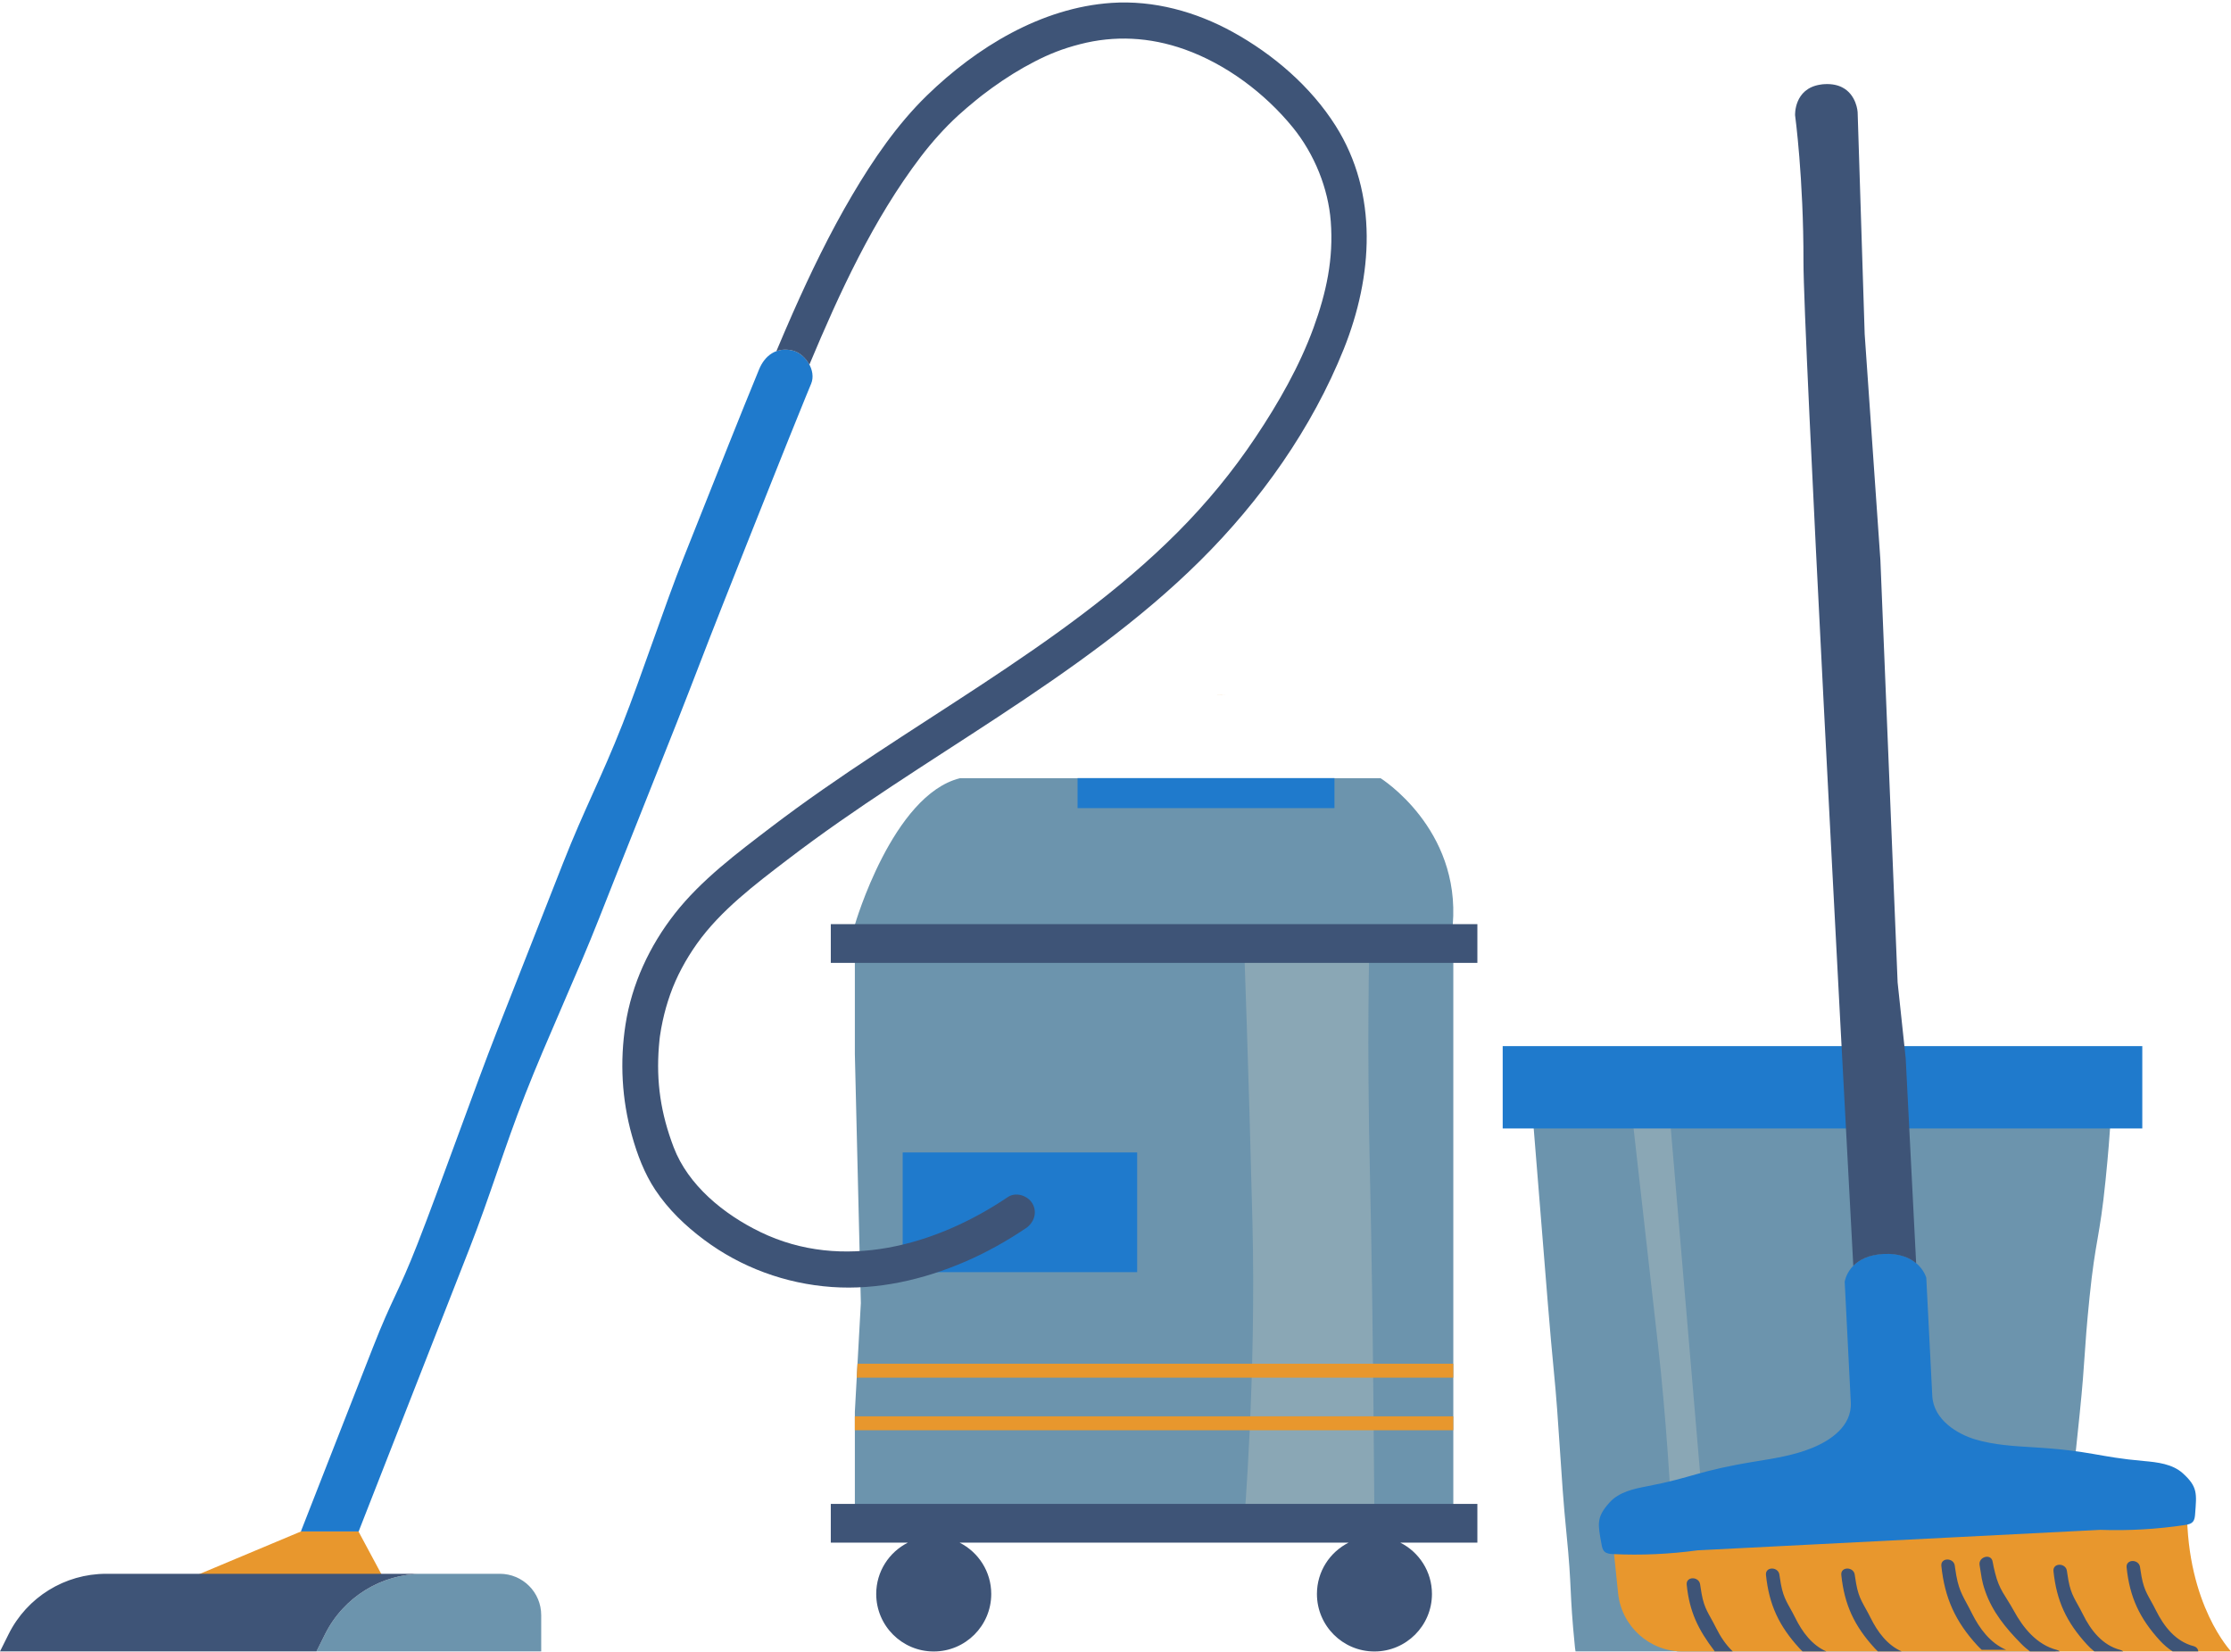 <?xml version="1.0" encoding="UTF-8"?><svg xmlns="http://www.w3.org/2000/svg" xmlns:xlink="http://www.w3.org/1999/xlink" height="330.8" preserveAspectRatio="xMidYMid meet" version="1.0" viewBox="0.0 -0.5 446.9 330.8" width="446.9" zoomAndPan="magnify"><g id="change1_1"><path d="M423.78,212.33c-1.18,11.7-0.83,11.89-2.01,23.59c-1.18,11.7-2.02,11.75-3.21,23.45 c-1.18,11.7-0.78,11.6-1.97,23.3c-1.18,11.7-1.31,11.67-2.49,23.37c-1.18,11.7-1.06,11.73-2.24,23.43 c-0.03,0.27-0.08,0.53-0.11,0.79H315.6c-0.04-0.25-0.08-0.5-0.11-0.76c-1.18-11.7-0.54-11.32-1.72-23.03 c-1.18-11.7-1.4-21.32-2.58-33.02c-1.18-11.7-3.95-49.43-5.13-61.13L423.78,212.33z M291.01,184.73 c1.57-19.35-14.46-29.36-14.46-29.36H192.3c-13.52,3.34-21.06,29.36-21.06,29.36c2.48,0.83,4.99,1.58,7.53,2.25h-7.53v23.67 l1.2,49.84l-1.2,21.76v22.34c0,0,20.53,1.65,59.94,1.65c39.41,0,59.94-1.65,59.94-1.65V186.98h-10.55 C287.15,185.72,291.01,184.73,291.01,184.73z M100.12,314.72H84.66c-8.28,0-15.85,4.69-19.55,12.1l-1.72,3.45h45.02v-7.25 C108.42,318.43,104.7,314.72,100.12,314.72z" fill="#6c94ad"/></g><g id="change2_1"><path d="M343.59,330.27h-7.68c0,0-0.57-32.86-3.79-61.4c-3.22-28.54-5.82-51.59-5.82-51.59h7.68L343.59,330.27z M249.19,304.67h26.12c0,0-0.22-41.61-0.88-69.35s-0.12-46.76-0.12-46.76h-25.12c0,0,0.92,24.59,1.69,55.67 C251.66,275.3,249.19,304.67,249.19,304.67z" fill="#8aa7b5"/></g><g id="change3_1"><path d="M243.73,138.58c0.59-0.01,1.19,0,1.78,0.03C245.52,138.61,244.83,138.6,243.73,138.58z M438.08,301.88 l-115.01,6.5l1.06,10.25c0.69,6.62,6.27,11.65,12.92,11.65h109.87C446.93,330.27,438.08,321.07,438.08,301.88z M60.27,306.25 l-22.25,9.33l38.54-0.48l-4.75-8.85H60.27z M171.61,275.43h119.5v-2.79H171.77L171.61,275.43z M171.23,285.97h119.88v-2.79H171.23 V285.97z" fill="#e8972d"/></g><g id="change4_1"><path d="M162.49,76.34c-0.38,0.91-0.75,1.83-1.13,2.74c-2.32,5.68-4.6,11.38-6.87,17.08c-3.26,8.16-6.5,16.33-9.73,24.5 c-3.93,9.93-5.27,13.64-9.19,23.58c-4.32,10.96-11.22,28.14-15.53,39.11c-4.43,11.27-10.42,24.09-14.84,35.36 c-4.26,10.86-6.97,20.18-11.23,31.04c-3.81,9.71-7.62,19.43-11.42,29.14c-3.08,7.87-6.17,15.75-9.25,23.62 c-0.49,1.24-0.97,2.49-1.46,3.73l0,0H60.27c1.53-3.92,3.07-7.84,4.6-11.76c3.28-8.36,6.55-16.73,9.83-25.09 c3.94-10.06,5-10.71,8.94-20.77c4.33-11.03,11.54-31.46,15.87-42.48c4.43-11.27,8.86-22.54,13.29-33.8 c4.24-10.78,7.61-16.93,11.86-27.71c3.79-9.61,8.48-23.85,12.29-33.45c3.02-7.62,6.05-15.24,9.1-22.86 c1.99-4.96,3.97-9.91,6.01-14.85c1.16-2.81,3.5-4.49,6.65-3.78C161.32,70.28,163.57,73.72,162.49,76.34z M54.61,320.71 c-0.04,0.12-0.09,0.23-0.14,0.35c-1.03,2.64,1.13,6.05,3.78,6.65c3.1,0.71,5.54-0.95,6.65-3.78c0.75-1.91,1.49-3.81,2.24-5.72 c0.39-1,0.79-2.01,1.18-3.01l-11.63,0.14C55.96,317.12,55.24,318.9,54.61,320.71z M180.82,254.3h46.97v-23.97h-46.97V254.3z M215.85,161.36h51.46v-6h-51.46V161.36z M429.13,209.03H301.01v16.5h128.12V209.03z M437.25,294.59c-2.09-1.88-5.06-2.21-7.84-2.46 c-9.3-0.82-10.37-2.05-22.11-2.75c-3.91-0.23-7.87-0.47-11.54-1.55c-3.66-1.08-8.46-3.94-8.7-8.77c-0.13-2.66-1.2-23.65-1.2-23.65 s-1.4-5.13-8.53-4.77c-7.12,0.36-7.81,5.6-7.81,5.6s0.98,19.31,1.22,24.14c0.25,4.83-4.19,7.68-7.72,9.12 c-3.53,1.45-7.45,2.09-11.32,2.71c-11.61,1.88-12.55,3.22-21.72,4.97c-2.73,0.52-5.66,1.15-7.55,3.24 c-2.73,3.02-2.35,4.35-1.62,8.39c0.09,0.52,0.21,1.08,0.58,1.45c0.43,0.42,1.08,0.48,1.68,0.51c5.66,0.27,11.35,0.02,16.97-0.75 l80.67-4.1c5.67,0.2,11.35-0.13,16.96-0.97c0.59-0.09,1.23-0.21,1.61-0.68c0.33-0.4,0.39-0.97,0.43-1.5 C440.02,298.68,440.27,297.32,437.25,294.59z" fill="#1f7acc"/></g><g id="change5_1"><path d="M267.54,24.69c-4.99-7.88-12.49-14.31-20.62-18.79c-7.38-4.06-15.8-6.39-24.27-5.82 c-14.06,0.95-27.06,8.9-36.98,18.55c-5.96,5.8-10.76,12.83-14.97,19.97c-4.49,7.61-8.34,15.58-11.92,23.66 c-1.11,2.51-2.19,5.04-3.26,7.58c0.94-0.34,2-0.41,3.19-0.14c1.4,0.32,2.69,1.46,3.42,2.84c6.04-14.42,12.81-29.16,22.34-41.68 c2.16-2.83,4.74-5.74,7.46-8.23c1.15-1.05,2.34-2.05,3.55-3.04c0.31-0.25,0.62-0.5,0.93-0.75c0.07-0.06,0.34-0.26,0.45-0.35 c0.62-0.48,1.25-0.94,1.88-1.4c2.7-1.95,5.53-3.73,8.49-5.25c2.99-1.54,5.6-2.58,9.12-3.49c6.89-1.78,13.93-1.45,20.92,1.03 c8.35,2.97,16.1,8.78,21.68,15.62c4.4,5.4,7.12,12.3,7.62,18.83c0.58,7.48-0.87,14.25-3.47,21.37c-2.79,7.63-6.99,15-11.58,21.86 c-4.58,6.86-9.78,13.18-15.61,19.03c-11.75,11.79-25.39,21.37-39.24,30.51c-14.18,9.35-28.67,18.25-42.19,28.56 c-6.81,5.2-13.99,10.55-19.31,17.34c-5.06,6.46-8.6,14.06-9.87,22.2c-1.15,7.43-0.75,15.01,1.29,22.26 c1.06,3.78,2.49,7.58,4.67,10.86c2.62,3.94,5.99,7.17,9.76,9.99c7.43,5.56,16.36,8.82,25.61,9.47c9.19,0.65,18.34-1.47,26.74-5.09 c4.26-1.84,8.3-4.11,12.15-6.7c1.61-1.09,2.32-3.17,1.29-4.93c-0.93-1.6-3.31-2.39-4.93-1.29c-14.42,9.73-33.11,14.97-49.54,7.01 c-7.4-3.58-14.5-9.4-17.39-16.98c-2.58-6.77-3.53-13.06-2.96-20.24c0.04-0.47,0.08-0.93,0.13-1.4c0.02-0.19,0.04-0.38,0.07-0.57 c0-0.02,0.01-0.04,0.01-0.07c0.14-1.01,0.33-2.01,0.54-3c0.39-1.82,0.9-3.62,1.52-5.37c1.23-3.48,3.08-6.94,5.34-10.12 c4.75-6.69,11.7-11.92,18.16-16.86c13.56-10.38,28.12-19.33,42.36-28.71c14.15-9.33,28.17-19.15,40.25-31.12 c12.14-12.03,22.44-26.55,28.82-42.46C274.98,54.9,276.16,38.33,267.54,24.69z M132.17,207.14 C132.16,207.23,132.15,207.31,132.17,207.14L132.17,207.14z M166.42,184.6h129.52v7.76H166.42V184.6z M166.42,300.72h129.52v7.76 H280.5c3.76,1.9,6.34,5.78,6.34,10.28c0,6.36-5.16,11.52-11.52,11.52c-6.36,0-11.52-5.16-11.52-11.52c0-4.5,2.58-8.38,6.34-10.28 h-77.92c3.76,1.9,6.34,5.78,6.34,10.28c0,6.36-5.16,11.52-11.52,11.52c-6.36,0-11.52-5.16-11.52-11.52c0-4.5,2.58-8.38,6.34-10.28 h-15.44V300.72z M359.58,22.58c0,0-0.26-5.31,5.04-6.13c0.29-0.05,0.59-0.09,0.92-0.1h0c1.44-0.07,2.56,0.19,3.44,0.63 c2.94,1.47,3.13,4.97,3.13,4.97l1.41,44.46l3.15,45.28l3.45,84.59l1.62,15.21l2.09,41.03c-1.28-1.08-3.32-2.02-6.51-1.86 c-3.07,0.16-4.94,1.22-6.08,2.38c-2.53-47.04-10-187.1-9.98-201.07C361.29,35.13,359.58,22.58,359.58,22.58z M380.94,330.27h-4.78 c-0.21-0.2-0.41-0.41-0.61-0.62c-4.11-4.48-6.09-8.73-6.71-14.69c-0.18-1.73,2.52-1.71,2.7,0c0.01,0.05,0.01,0.1,0.02,0.15 c0.01,0.04,0.01,0.09,0.02,0.13c0.08,0.5,0.15,1,0.24,1.5c0.58,3.17,1.46,3.94,2.9,6.83C376.1,326.36,378.07,329.02,380.94,330.27z M365.85,330.27h-4.78c-0.21-0.2-0.41-0.41-0.61-0.62c-4.11-4.48-6.09-8.73-6.71-14.69c-0.18-1.73,2.52-1.71,2.7,0 c0.01,0.05,0.01,0.1,0.02,0.15c0,0.04,0.01,0.08,0.02,0.13c0.08,0.5,0.15,1,0.24,1.5c0.58,3.17,1.46,3.94,2.9,6.83 C361.01,326.36,362.97,329.02,365.85,330.27z M440.35,330.27h-5.14c-0.92-0.6-1.76-1.32-2.51-2.13c-4.11-4.48-6.09-8.73-6.71-14.69 c-0.18-1.73,2.52-1.71,2.7,0c0.01,0.05,0.01,0.1,0.02,0.15c0.01,0.04,0.01,0.09,0.02,0.13c0.08,0.5,0.15,1,0.24,1.5 c0.58,3.17,1.46,3.94,2.9,6.83c1.59,3.19,3.93,6.22,7.54,7.15C440.01,329.37,440.3,329.8,440.35,330.27z M343.74,325.53 c0.86,1.74,1.96,3.41,3.36,4.74h-3.6c-3.37-4.41-5.07-7.95-5.63-13.36c-0.18-1.73,2.52-1.71,2.7,0c0.01,0.05,0.01,0.1,0.02,0.15 c0.01,0.04,0.01,0.08,0.02,0.13c0.08,0.5,0.15,1,0.24,1.5C341.42,321.86,342.3,322.64,343.74,325.53z M401.87,329.95h-4.9 c-0.31-0.28-0.61-0.57-0.89-0.88c-4.41-4.8-6.53-9.53-7.2-15.92c-0.18-1.73,2.52-1.71,2.7,0c0.01,0.06,0.01,0.11,0.02,0.17 c0.01,0.05,0.01,0.11,0.02,0.16c0.08,0.54,0.16,1.08,0.26,1.62c0.62,3.42,1.58,4.44,3.13,7.56 C396.53,325.71,398.7,328.62,401.87,329.95z M424.74,329.97c0.24,0.06,0.42,0.17,0.57,0.3h-5.79c-0.52-0.42-1.02-0.88-1.47-1.38 c-4.11-4.48-6.09-8.73-6.71-14.69c-0.18-1.73,2.52-1.71,2.7,0c0.01,0.05,0.01,0.1,0.02,0.15c0.01,0.04,0.01,0.08,0.02,0.13 c0.08,0.5,0.15,1,0.24,1.5c0.58,3.17,1.46,3.94,2.9,6.83C418.79,326.01,421.14,329.04,424.74,329.97z M412.03,329.97 c0.24,0.06,0.42,0.17,0.57,0.3h-5.97c-0.63-0.48-1.24-1-1.79-1.57c-3.1-3.15-5.75-6.39-7.18-10.52c-0.75-2.17-0.73-2.92-1.12-5.18 c-0.29-1.7,2.31-2.43,2.61-0.72c0.13,0.76,0.3,1.51,0.49,2.25c0.84,3.45,2.02,4.45,3.74,7.56 C405.28,325.59,408.02,328.94,412.03,329.97z M21.27,314.72h63.39c-8.28,0-15.85,4.69-19.55,12.1l-1.72,3.45H0l1.72-3.45 C5.41,319.4,12.98,314.72,21.27,314.72z" fill="#3e5477"/></g></svg>